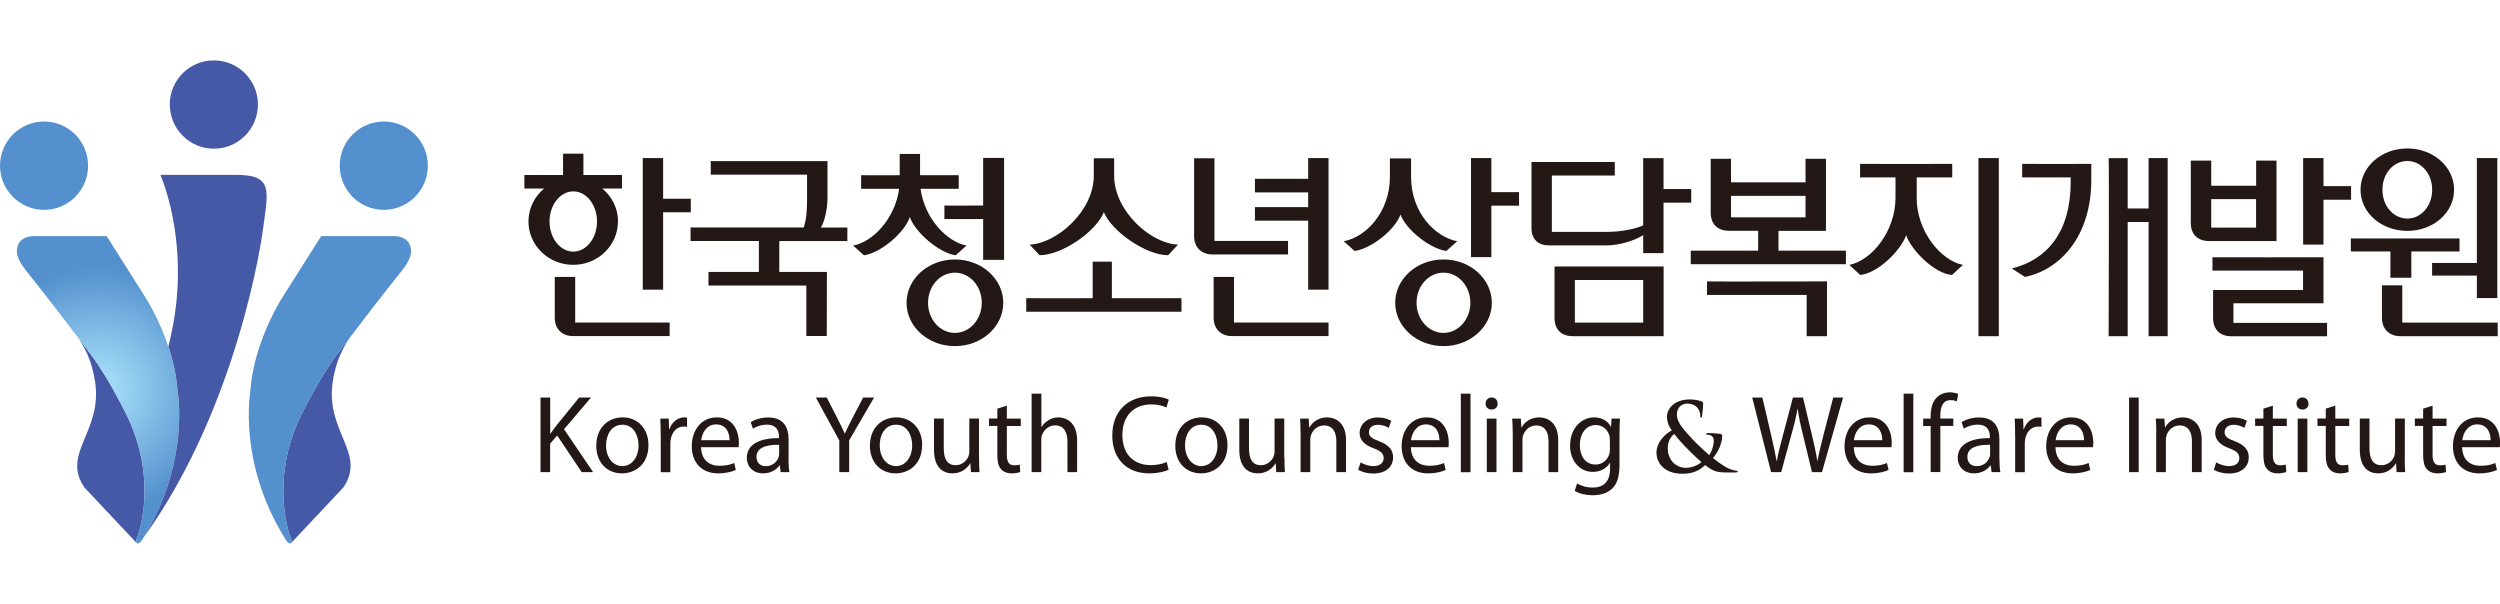 <svg width="207" height="50" viewBox="0 0 207 50" fill="none" xmlns="http://www.w3.org/2000/svg">
<g clip-path="url(#clip0_1088_813)">
<path d="M11.386 44.466C11.386 44.466 12.444 41.702 11.709 37.979C11.709 37.979 11.406 36.235 10.563 34.525C10.563 34.525 9.08 31.417 7.55 29.389C7.55 29.389 7.098 28.788 6.465 27.95C7.031 28.815 7.604 29.842 7.874 31.613C8.501 35.755 5.063 37.512 6.984 40.358L11.291 44.939C11.258 44.885 11.238 44.757 11.379 44.466H11.386Z" fill="#4659A7"/>
<path d="M14.702 32.437C14.615 31.106 14.311 29.822 13.934 28.693C13.152 26.335 12.067 24.666 12.067 24.666L8.831 19.55H2.723C2.723 19.55 1.51 19.543 1.409 20.638C1.409 20.638 1.234 21.26 2.11 22.348C4.024 24.747 5.191 26.281 6.512 28.017C7.152 28.855 7.55 29.389 7.55 29.389C9.08 31.417 10.563 34.525 10.563 34.525C11.406 36.235 11.709 37.979 11.709 37.979C12.437 41.702 11.386 44.466 11.386 44.466C11.244 44.764 11.264 44.885 11.298 44.939C11.318 44.966 11.338 44.973 11.338 44.973C11.534 45.101 11.81 44.628 11.81 44.628C11.831 44.595 11.858 44.554 11.878 44.514C15.761 38.202 14.702 32.437 14.702 32.437Z" fill="url(#paint0_radial_1088_813)"/>
<path d="M7.294 13.718C7.294 15.738 5.663 17.374 3.647 17.374C1.631 17.374 0 15.732 0 13.718C0 11.704 1.631 10.062 3.647 10.062C5.663 10.062 7.294 11.697 7.294 13.718Z" fill="#5390CD"/>
<path d="M24.039 44.466C24.039 44.466 22.987 41.702 23.715 37.979C23.715 37.979 24.019 36.235 24.861 34.525C24.861 34.525 26.344 31.417 27.875 29.389C27.875 29.389 28.326 28.788 28.96 27.95C28.394 28.815 27.821 29.842 27.551 31.613C26.924 35.755 30.362 37.512 28.434 40.358L24.127 44.939C24.16 44.885 24.18 44.757 24.039 44.466Z" fill="#4659A7"/>
<path d="M20.722 32.437C20.81 31.106 21.113 29.822 21.491 28.693C22.273 26.335 23.358 24.666 23.358 24.666L26.594 19.55H32.708C32.708 19.55 33.915 19.543 34.022 20.638C34.022 20.638 34.198 21.26 33.321 22.348C31.407 24.747 30.241 26.281 28.919 28.017C28.286 28.855 27.881 29.389 27.881 29.389C26.344 31.417 24.868 34.525 24.868 34.525C24.025 36.235 23.722 37.979 23.722 37.979C22.994 41.702 24.046 44.466 24.046 44.466C24.187 44.764 24.167 44.885 24.133 44.939C24.113 44.966 24.093 44.973 24.093 44.973C23.904 45.101 23.621 44.628 23.621 44.628C23.601 44.595 23.574 44.554 23.553 44.514C19.671 38.202 20.729 32.437 20.729 32.437H20.722Z" fill="url(#paint1_radial_1088_813)"/>
<path d="M28.131 13.718C28.131 15.738 29.762 17.374 31.778 17.374C33.793 17.374 35.425 15.738 35.425 13.718C35.425 11.697 33.793 10.062 31.778 10.062C29.762 10.062 28.131 11.697 28.131 13.718Z" fill="#5390CD"/>
<path d="M14.062 8.656C14.062 10.677 15.693 12.312 17.709 12.312C19.724 12.312 21.356 10.677 21.356 8.656C21.356 6.635 19.718 5 17.702 5C15.687 5 14.055 6.635 14.055 8.656H14.062Z" fill="#4659A7"/>
<path d="M19.388 14.481H13.28C13.28 14.481 13.28 14.495 13.294 14.495C13.3 14.515 13.307 14.535 13.314 14.556C15.161 19.212 14.676 24.118 14.676 24.118C14.676 24.118 14.601 26.105 13.941 28.693C14.318 29.822 14.622 31.106 14.709 32.437C14.709 32.437 14.966 33.849 14.757 36.046C14.541 38.283 13.84 41.324 11.885 44.513C19.765 33.606 21.713 19.408 21.713 19.408C22.219 15.718 22.718 14.434 19.394 14.481H19.388Z" fill="#4659A7"/>
<path d="M128.715 26.314C128.715 27.274 129.261 27.835 130.225 27.835H137.748V22.064H128.715V26.314ZM130.4 23.186H136.056V26.713H130.4V23.186ZM140.033 15.657H137.741V13.096H136.056V18.658C135.49 18.942 134.202 19.198 133.137 19.198H128.493V14.535H133.703V13.414H126.807V18.881C126.807 19.84 127.387 20.32 128.257 20.32H133.05C134.088 20.32 135.389 19.901 136.056 19.469V20.962H137.741V16.779H140.033V15.657ZM51.172 18.34C51.172 17.245 50.666 16.272 49.871 15.61H51.502V14.488H48.307V12.724H46.621V14.488C46.621 14.488 43.44 14.502 43.419 14.488V15.61H45.057C44.262 16.265 43.757 17.245 43.757 18.34C43.757 20.32 45.415 21.928 47.464 21.928C49.513 21.928 51.165 20.32 51.165 18.34H51.172ZM45.502 18.34C45.502 16.962 46.386 15.846 47.471 15.846C48.556 15.846 49.432 16.962 49.432 18.34C49.432 19.719 48.556 20.834 47.471 20.834C46.386 20.834 45.502 19.719 45.502 18.34ZM47.626 22.929H45.934V26.308C45.934 27.267 46.574 27.828 47.444 27.828H55.446V26.706H47.626V22.922V22.929ZM54.906 17.576H57.198V16.455H54.906V13.089H53.221V23.983H54.906V17.57V17.576ZM163.816 27.835H165.501V13.089H163.816V27.828V27.835ZM158.706 16.373V14.691H161.645V13.569C161.645 13.569 154.035 13.582 154.014 13.569V14.691H156.947V16.373C156.947 19.144 154.985 21.564 153.125 21.935L154.028 22.767C155.477 22.625 157.385 20.753 157.83 19.475C158.268 20.739 160.176 22.658 161.625 22.767L162.529 21.935C160.681 21.564 158.7 19.144 158.7 16.373H158.706ZM188.495 13.299H186.81V15.38H183.089V13.299H181.397V18.441C181.397 19.401 181.963 19.962 182.927 19.962H188.495V13.299ZM186.803 18.847H183.089V16.488H186.803V18.847ZM192.385 16.536H194.67V15.414H192.385V13.089H190.7V20.253H192.385V16.536ZM184.936 25.111H192.385V21.3C192.385 21.3 183.204 21.314 183.19 21.3V22.408H190.693V24.01H183.244V26.321C183.244 27.281 183.804 27.842 184.768 27.842H192.682V26.733H184.929V25.118L184.936 25.111ZM167.436 13.569V14.691H171.454V15.062C171.454 19.279 169.425 21.537 166.58 22.226L167.665 22.929C170.577 22.334 173.159 19.584 173.159 14.887V13.569C173.159 13.569 167.456 13.582 167.436 13.569ZM177.905 17.259H176.173V13.096H174.595C174.642 13.13 174.595 27.835 174.595 27.835H176.173V18.381H177.905V27.835H179.482V13.089H177.905V17.252V17.259ZM68.517 16.495V13.339C68.517 13.339 58.87 13.353 58.85 13.339V14.461H66.825V16.556C66.825 17.387 66.764 18.205 66.548 18.833H57.178V19.955H62.834V22.516C62.834 22.516 58.675 22.523 58.661 22.516V23.645H66.764V27.821H68.456L68.469 22.516H64.526V19.962H70.162V18.84H67.964C68.254 18.408 68.51 17.32 68.51 16.502L68.517 16.495ZM119.756 20.78L120.659 19.976C118.839 19.624 116.837 17.624 116.837 14.637V13.116H115.084V14.637C115.084 17.604 113.076 19.638 111.262 19.976L112.159 20.78C113.5 20.604 115.482 19.077 115.961 17.766C116.446 19.063 118.428 20.597 119.756 20.78ZM123.484 15.907V13.089H121.799V21.293H123.484V17.029H125.776V15.907H123.484ZM119.52 21.483C117.309 21.483 115.523 23.091 115.523 25.071C115.523 27.051 117.316 28.659 119.52 28.659C121.724 28.659 123.524 27.051 123.524 25.071C123.524 23.091 121.731 21.483 119.52 21.483ZM119.52 27.565C118.293 27.565 117.289 26.45 117.289 25.071C117.289 23.692 118.286 22.577 119.52 22.577C120.754 22.577 121.745 23.692 121.745 25.071C121.745 26.45 120.747 27.565 119.52 27.565ZM79.127 21.138L80.031 20.334C78.406 20.023 76.559 18.11 76.222 15.63H79.383V14.508H76.181V12.745H74.496V14.508C74.496 14.508 71.314 14.522 71.301 14.508V15.63H74.449C74.112 18.11 72.265 20.036 70.64 20.334L71.537 21.138C72.878 20.962 74.894 19.293 75.332 17.975C75.79 19.273 77.806 20.962 79.127 21.138ZM79.067 21.483C76.856 21.483 75.062 23.091 75.062 25.071C75.062 27.051 76.849 28.659 79.067 28.659C81.284 28.659 83.071 27.051 83.071 25.071C83.071 23.091 81.278 21.483 79.067 21.483ZM79.067 27.565C77.833 27.565 76.842 26.45 76.842 25.071C76.842 23.692 77.833 22.577 79.067 22.577C80.3 22.577 81.291 23.692 81.291 25.071C81.291 26.45 80.293 27.565 79.067 27.565ZM81.406 17.015C81.406 17.015 78.21 17.036 78.197 17.015V18.137H81.406V21.516H83.138V13.076H81.406V17.015ZM106.651 19.948H100.557V13.103H98.872V19.55C98.872 20.509 99.512 21.07 100.382 21.07H106.651V19.948ZM108.316 14.806H103.908V15.928C103.908 15.928 107.386 15.928 108.316 15.928V17.151H103.908V18.273C103.908 18.273 107.386 18.273 108.316 18.273V23.983H110.002V13.089H108.316V14.806ZM102.182 22.929H100.49V26.308C100.49 27.267 101.13 27.828 102 27.828H110.002V26.706H102.175V22.922L102.182 22.929ZM92.064 21.665H90.473V24.692C90.473 24.692 84.985 24.706 84.972 24.692V25.814H97.827V24.692H92.064V21.665ZM91.396 17.556C92.016 19.124 94.854 21.131 96.722 21.131L97.544 20.253C95.333 20.192 92.252 17.509 92.252 14.542V13.103H90.567V14.542C90.567 17.509 87.466 20.172 85.255 20.253L86.077 21.131C87.965 21.131 90.803 19.124 91.403 17.556H91.396ZM141.341 23.3V24.422H149.592V27.835H151.278V23.3C151.278 23.3 141.355 23.321 141.341 23.3ZM147.26 19.117H151.19V13.15H149.498V15.096H143.33V13.15H141.645V17.59C141.645 18.55 142.211 19.11 143.168 19.11H145.575V20.753C142.669 20.753 140 20.753 139.993 20.753V21.874H152.842V20.753C152.842 20.753 150.165 20.753 147.26 20.753V19.11V19.117ZM143.33 17.995V16.218H149.498V17.995H143.33ZM198.91 26.713V23.625H197.225V26.314C197.225 27.274 197.866 27.835 198.735 27.835H206.811V26.713H198.91ZM199.328 19.117C201.486 19.117 203.198 17.604 203.198 15.711C203.198 13.819 201.486 12.292 199.328 12.292C197.171 12.292 195.452 13.819 195.452 15.711C195.452 17.604 197.164 19.117 199.328 19.117ZM199.328 13.332C200.447 13.332 201.384 14.346 201.384 15.711C201.384 17.076 200.454 18.097 199.328 18.097C198.203 18.097 197.266 17.083 197.266 15.711C197.266 14.339 198.196 13.332 199.328 13.332ZM197.926 22.996H199.659V20.82H203.649V19.746H194.65V20.82H197.926V22.996ZM201.378 22.821C201.378 22.821 203.879 22.821 205.085 22.821V24.679H206.777V13.089H205.085V21.773H201.378V22.821Z" fill="#231815"/>
<path d="M44.761 32.917H45.557V35.897H45.584C45.745 35.661 45.914 35.438 46.069 35.235L47.95 32.917H48.934L46.703 35.539L49.109 39.094H48.165L46.136 36.059L45.55 36.735V39.094H44.754V32.917H44.761Z" fill="#231815"/>
<path d="M53.693 36.843C53.693 38.485 52.561 39.195 51.489 39.195C50.289 39.195 49.372 38.316 49.372 36.911C49.372 35.431 50.336 34.559 51.563 34.559C52.79 34.559 53.693 35.485 53.693 36.843ZM50.181 36.891C50.181 37.857 50.74 38.593 51.529 38.593C52.318 38.593 52.871 37.87 52.871 36.87C52.871 36.12 52.493 35.167 51.543 35.167C50.592 35.167 50.181 36.046 50.181 36.891Z" fill="#231815"/>
<path d="M54.704 36.046C54.704 35.526 54.697 35.073 54.67 34.66H55.371L55.398 35.532H55.432C55.634 34.938 56.12 34.559 56.659 34.559C56.753 34.559 56.814 34.573 56.888 34.586V35.343C56.807 35.323 56.727 35.316 56.619 35.316C56.052 35.316 55.655 35.748 55.54 36.357C55.52 36.465 55.506 36.593 55.506 36.735V39.1H54.711V36.046H54.704Z" fill="#231815"/>
<path d="M58.048 37.026C58.068 38.12 58.762 38.566 59.565 38.566C60.144 38.566 60.488 38.465 60.791 38.337L60.926 38.911C60.643 39.04 60.158 39.195 59.457 39.195C58.095 39.195 57.279 38.289 57.279 36.951C57.279 35.613 58.068 34.559 59.356 34.559C60.798 34.559 61.182 35.836 61.182 36.647C61.182 36.816 61.162 36.938 61.155 37.026H58.048ZM60.407 36.451C60.414 35.938 60.198 35.14 59.295 35.14C58.479 35.14 58.122 35.89 58.061 36.451H60.407Z" fill="#231815"/>
<path d="M65.288 38.033C65.288 38.418 65.308 38.796 65.362 39.094H64.634L64.573 38.533H64.546C64.297 38.884 63.825 39.195 63.191 39.195C62.295 39.195 61.836 38.567 61.836 37.925C61.836 36.85 62.787 36.269 64.499 36.276V36.181C64.499 35.816 64.398 35.161 63.495 35.161C63.084 35.161 62.652 35.289 62.342 35.492L62.16 34.958C62.524 34.721 63.057 34.566 63.609 34.566C64.964 34.566 65.295 35.492 65.295 36.377V38.039L65.288 38.033ZM64.513 36.83C63.636 36.816 62.639 36.972 62.639 37.83C62.639 38.35 62.982 38.6 63.394 38.6C63.967 38.6 64.337 38.236 64.466 37.857C64.492 37.776 64.513 37.681 64.513 37.6V36.83Z" fill="#231815"/>
<path d="M69.494 39.094V36.472L67.553 32.917H68.456L69.326 34.62C69.568 35.086 69.75 35.465 69.939 35.891H69.959C70.135 35.492 70.344 35.086 70.579 34.62L71.469 32.917H72.373L70.31 36.465V39.094H69.501H69.494Z" fill="#231815"/>
<path d="M76.35 36.843C76.35 38.485 75.217 39.195 74.145 39.195C72.952 39.195 72.029 38.316 72.029 36.911C72.029 35.431 72.999 34.559 74.226 34.559C75.453 34.559 76.357 35.485 76.357 36.843M72.844 36.891C72.844 37.857 73.404 38.593 74.186 38.593C74.968 38.593 75.528 37.87 75.528 36.87C75.528 36.12 75.157 35.167 74.2 35.167C73.242 35.167 72.838 36.046 72.838 36.891" fill="#231815"/>
<path d="M81.069 37.884C81.069 38.343 81.076 38.742 81.103 39.093H80.395L80.348 38.37H80.328C80.119 38.729 79.653 39.195 78.865 39.195C78.17 39.195 77.335 38.81 77.335 37.249V34.654H78.143V37.107C78.143 37.951 78.4 38.519 79.128 38.519C79.667 38.519 80.044 38.147 80.186 37.789C80.233 37.668 80.26 37.526 80.26 37.377V34.654H81.062V37.877L81.069 37.884Z" fill="#231815"/>
<path d="M83.367 33.599V34.66H84.52V35.275H83.367V37.661C83.367 38.215 83.522 38.526 83.974 38.526C84.19 38.526 84.318 38.506 84.439 38.472L84.473 39.08C84.318 39.141 84.069 39.195 83.758 39.195C83.381 39.195 83.084 39.067 82.889 38.844C82.66 38.607 82.579 38.208 82.579 37.688V35.269H81.891V34.654H82.579V33.836L83.367 33.586V33.599Z" fill="#231815"/>
<path d="M85.424 32.593H86.226V35.356H86.246C86.374 35.127 86.576 34.931 86.819 34.789C87.055 34.647 87.338 34.559 87.642 34.559C88.235 34.559 89.185 34.924 89.185 36.458V39.094H88.383V36.546C88.383 35.83 88.12 35.221 87.358 35.221C86.839 35.221 86.428 35.593 86.28 36.032C86.233 36.14 86.219 36.262 86.219 36.417V39.094H85.417V32.586L85.424 32.593Z" fill="#231815"/>
<path d="M96.762 38.898C96.472 39.039 95.886 39.195 95.137 39.195C93.398 39.195 92.097 38.087 92.097 36.059C92.097 34.032 93.405 32.815 95.313 32.815C96.081 32.815 96.567 32.978 96.775 33.093L96.58 33.741C96.277 33.593 95.852 33.484 95.34 33.484C93.897 33.484 92.933 34.41 92.933 36.032C92.933 37.546 93.803 38.512 95.299 38.512C95.785 38.512 96.277 38.411 96.6 38.255L96.762 38.891V38.898Z" fill="#231815"/>
<path d="M101.636 36.843C101.636 38.485 100.503 39.195 99.432 39.195C98.232 39.195 97.315 38.316 97.315 36.911C97.315 35.431 98.279 34.559 99.506 34.559C100.733 34.559 101.636 35.485 101.636 36.843ZM98.124 36.891C98.124 37.857 98.683 38.593 99.465 38.593C100.247 38.593 100.807 37.87 100.807 36.87C100.807 36.12 100.429 35.167 99.479 35.167C98.528 35.167 98.117 36.046 98.117 36.891" fill="#231815"/>
<path d="M106.355 37.884C106.355 38.343 106.362 38.742 106.389 39.093H105.674L105.627 38.37H105.607C105.398 38.729 104.933 39.195 104.144 39.195C103.45 39.195 102.614 38.81 102.614 37.249V34.654H103.416V37.107C103.416 37.951 103.672 38.519 104.4 38.519C104.939 38.519 105.31 38.147 105.459 37.789C105.506 37.668 105.533 37.526 105.533 37.377V34.654H106.335V37.877L106.355 37.884Z" fill="#231815"/>
<path d="M107.683 35.863C107.683 35.404 107.676 35.025 107.649 34.66H108.357L108.404 35.397H108.425C108.647 34.971 109.159 34.559 109.887 34.559C110.501 34.559 111.451 34.924 111.451 36.444V39.094H110.649V36.539C110.649 35.823 110.386 35.228 109.625 35.228C109.092 35.228 108.681 35.607 108.546 36.053C108.506 36.154 108.492 36.289 108.492 36.424V39.094H107.69V35.857L107.683 35.863Z" fill="#231815"/>
<path d="M112.644 38.276C112.88 38.431 113.305 38.594 113.703 38.594C114.289 38.594 114.566 38.303 114.566 37.938C114.566 37.553 114.336 37.343 113.743 37.12C112.948 36.837 112.577 36.397 112.577 35.87C112.577 35.161 113.157 34.566 114.1 34.566C114.545 34.566 114.943 34.694 115.192 34.843L114.99 35.431C114.815 35.323 114.498 35.174 114.087 35.174C113.608 35.174 113.345 35.451 113.345 35.782C113.345 36.147 113.608 36.316 114.188 36.532C114.957 36.83 115.348 37.208 115.348 37.87C115.348 38.648 114.748 39.209 113.696 39.209C113.211 39.209 112.766 39.08 112.456 38.898L112.658 38.289L112.644 38.276Z" fill="#231815"/>
<path d="M116.824 37.026C116.844 38.12 117.538 38.566 118.34 38.566C118.92 38.566 119.264 38.465 119.567 38.337L119.702 38.911C119.419 39.04 118.934 39.195 118.233 39.195C116.871 39.195 116.055 38.289 116.055 36.951C116.055 35.613 116.837 34.559 118.131 34.559C119.574 34.559 119.958 35.836 119.958 36.647C119.958 36.816 119.938 36.938 119.931 37.026H116.824ZM119.183 36.451C119.19 35.938 118.974 35.14 118.064 35.14C117.255 35.14 116.898 35.89 116.83 36.451H119.183Z" fill="#231815"/>
<path d="M121.758 32.593H120.956V39.1H121.758V32.593Z" fill="#231815"/>
<path d="M124.003 33.417C124.017 33.694 123.814 33.91 123.491 33.91C123.208 33.91 123.005 33.694 123.005 33.417C123.005 33.14 123.214 32.91 123.511 32.91C123.808 32.91 124.003 33.133 124.003 33.417ZM123.106 34.66H123.909V39.094H123.106V34.66Z" fill="#231815"/>
<path d="M125.25 35.863C125.25 35.404 125.244 35.025 125.21 34.66H125.925L125.972 35.397H125.992C126.208 34.971 126.72 34.559 127.455 34.559C128.068 34.559 129.019 34.924 129.019 36.444V39.094H128.217V36.539C128.217 35.823 127.954 35.228 127.192 35.228C126.666 35.228 126.255 35.607 126.113 36.053C126.073 36.154 126.059 36.289 126.059 36.424V39.094H125.257V35.857L125.25 35.863Z" fill="#231815"/>
<path d="M134.095 38.452C134.095 39.465 133.893 40.094 133.468 40.472C133.036 40.878 132.416 41.006 131.857 41.006C131.331 41.006 130.744 40.878 130.387 40.641L130.583 40.026C130.879 40.209 131.331 40.371 131.884 40.371C132.706 40.371 133.313 39.938 133.313 38.823V38.33H133.293C133.05 38.742 132.571 39.073 131.884 39.073C130.785 39.073 130.003 38.141 130.003 36.911C130.003 35.411 130.98 34.559 131.992 34.559C132.76 34.559 133.185 34.965 133.373 35.33H133.394L133.434 34.66H134.135C134.115 34.985 134.095 35.336 134.095 35.877V38.452ZM133.293 36.411C133.293 36.276 133.293 36.154 133.252 36.046C133.104 35.58 132.713 35.194 132.126 35.194C131.358 35.194 130.812 35.85 130.812 36.87C130.812 37.742 131.257 38.465 132.12 38.465C132.612 38.465 133.063 38.154 133.239 37.641C133.286 37.505 133.299 37.35 133.299 37.208V36.417L133.293 36.411Z" fill="#231815"/>
<path d="M138.429 35.633C138.099 35.194 138.038 34.87 138.025 34.519C138.018 33.897 138.564 33.072 139.933 33.072C140.317 33.072 140.674 33.153 140.883 33.234C141.018 33.282 141.018 33.349 141.018 33.437C141.018 33.694 140.951 34.322 140.93 34.444C140.917 34.559 140.883 34.579 140.836 34.579C140.789 34.579 140.782 34.545 140.782 34.431C140.782 34.228 140.728 33.978 140.553 33.775C140.398 33.586 140.121 33.417 139.683 33.417C139.353 33.417 138.847 33.647 138.847 34.316C138.847 35.052 139.521 35.681 140.148 36.377C140.411 36.681 141.382 37.559 141.524 37.688C141.679 37.472 141.901 36.958 141.901 36.478C141.901 36.363 141.867 36.221 141.753 36.12C141.652 36.026 141.49 35.998 141.368 35.998C141.321 35.998 141.274 35.985 141.274 35.938C141.274 35.87 141.342 35.856 141.402 35.856C141.591 35.856 141.908 35.863 142.339 35.911C142.488 35.924 142.602 35.971 142.602 36.066C142.602 36.667 142.285 37.397 141.84 37.924C142.366 38.357 142.717 38.566 142.932 38.695C143.182 38.843 143.613 38.972 143.768 38.972C143.842 38.972 143.876 38.972 143.876 39.046C143.876 39.094 143.816 39.121 143.64 39.121H143.04C142.15 39.121 141.861 39.033 141.186 38.512C140.93 38.749 140.404 39.229 139.333 39.229C137.654 39.229 137.155 38.181 137.155 37.492C137.155 36.573 137.964 35.863 138.429 35.633ZM140.876 38.262C140.425 37.87 139.67 37.127 139.467 36.911C139.265 36.694 138.76 36.127 138.632 35.931C138.369 36.127 138.092 36.498 138.092 37.127C138.092 38.107 138.78 38.735 139.596 38.735C140.202 38.735 140.715 38.418 140.883 38.262" fill="#231815"/>
<path d="M146.646 39.094L145.083 32.917H145.925L146.653 36.039C146.835 36.809 146.997 37.58 147.105 38.175H147.125C147.226 37.56 147.415 36.823 147.631 36.032L148.453 32.917H149.289L150.037 36.053C150.213 36.782 150.374 37.519 150.469 38.168H150.482C150.617 37.485 150.786 36.803 150.981 36.032L151.79 32.917H152.606L150.86 39.094H150.031L149.255 35.877C149.06 35.093 148.938 34.485 148.851 33.863H148.831C148.723 34.478 148.588 35.08 148.359 35.877L147.482 39.094H146.653H146.646Z" fill="#231815"/>
<path d="M153.496 37.026C153.516 38.12 154.21 38.566 155.012 38.566C155.585 38.566 155.936 38.465 156.239 38.337L156.374 38.911C156.091 39.04 155.612 39.195 154.904 39.195C153.543 39.195 152.727 38.289 152.727 36.951C152.727 35.613 153.516 34.559 154.803 34.559C156.253 34.559 156.637 35.836 156.637 36.647C156.637 36.816 156.617 36.938 156.61 37.026H153.502H153.496ZM155.848 36.451C155.862 35.938 155.639 35.14 154.729 35.14C153.913 35.14 153.563 35.89 153.496 36.451H155.848Z" fill="#231815"/>
<path d="M158.423 32.593H157.621V39.1H158.423V32.593Z" fill="#231815"/>
<path d="M159.859 39.094V35.275H159.239V34.66H159.859V34.451C159.859 33.829 160.001 33.261 160.371 32.903C160.675 32.606 161.072 32.484 161.45 32.484C161.726 32.484 161.976 32.552 162.137 32.613L162.03 33.234C161.908 33.18 161.746 33.133 161.517 33.133C160.83 33.133 160.661 33.735 160.661 34.417V34.654H161.733V35.269H160.661V39.087H159.866L159.859 39.094Z" fill="#231815"/>
<path d="M165.555 38.033C165.555 38.418 165.576 38.796 165.63 39.094H164.901L164.834 38.533H164.807C164.564 38.884 164.086 39.195 163.452 39.195C162.556 39.195 162.097 38.567 162.097 37.925C162.097 36.85 163.048 36.269 164.76 36.276V36.181C164.76 35.816 164.659 35.161 163.755 35.161C163.344 35.161 162.913 35.289 162.603 35.492L162.421 34.958C162.785 34.721 163.317 34.566 163.87 34.566C165.225 34.566 165.549 35.492 165.549 36.377V38.039L165.555 38.033ZM164.773 36.83C163.897 36.816 162.899 36.972 162.899 37.83C162.899 38.35 163.25 38.6 163.661 38.6C164.234 38.6 164.605 38.236 164.733 37.857C164.76 37.776 164.78 37.681 164.78 37.6V36.83H164.773Z" fill="#231815"/>
<path d="M166.85 36.046C166.85 35.526 166.843 35.073 166.816 34.66H167.517L167.544 35.532H167.578C167.78 34.938 168.265 34.559 168.805 34.559C168.899 34.559 168.96 34.573 169.034 34.586V35.343C168.953 35.323 168.872 35.316 168.764 35.316C168.198 35.316 167.793 35.748 167.686 36.357C167.665 36.465 167.652 36.593 167.652 36.735V39.1H166.856V36.046H166.85Z" fill="#231815"/>
<path d="M170.193 37.026C170.214 38.12 170.908 38.566 171.71 38.566C172.29 38.566 172.634 38.465 172.937 38.337L173.072 38.911C172.782 39.04 172.303 39.195 171.602 39.195C170.24 39.195 169.425 38.289 169.425 36.951C169.425 35.613 170.214 34.559 171.501 34.559C172.944 34.559 173.328 35.836 173.328 36.647C173.328 36.816 173.308 36.938 173.301 37.026H170.187H170.193ZM172.553 36.451C172.566 35.938 172.344 35.14 171.44 35.14C170.625 35.14 170.267 35.89 170.207 36.451H172.553Z" fill="#231815"/>
<path d="M177.083 32.917H176.287V39.094H177.083V32.917Z" fill="#231815"/>
<path d="M178.539 35.863C178.539 35.404 178.532 35.025 178.499 34.66H179.213L179.26 35.397H179.274C179.489 34.971 180.002 34.559 180.737 34.559C181.35 34.559 182.301 34.924 182.301 36.444V39.094H181.492V36.539C181.492 35.823 181.229 35.228 180.467 35.228C179.941 35.228 179.523 35.607 179.388 36.053C179.348 36.154 179.334 36.289 179.334 36.424V39.094H178.532V35.857L178.539 35.863Z" fill="#231815"/>
<path d="M183.493 38.276C183.736 38.431 184.154 38.594 184.559 38.594C185.145 38.594 185.415 38.303 185.415 37.938C185.415 37.553 185.185 37.343 184.592 37.12C183.797 36.837 183.419 36.397 183.419 35.87C183.419 35.161 183.999 34.566 184.95 34.566C185.401 34.566 185.792 34.694 186.042 34.843L185.839 35.431C185.664 35.323 185.347 35.174 184.929 35.174C184.457 35.174 184.195 35.451 184.195 35.782C184.195 36.147 184.457 36.316 185.037 36.532C185.806 36.83 186.197 37.208 186.197 37.87C186.197 38.648 185.59 39.209 184.545 39.209C184.06 39.209 183.615 39.08 183.305 38.898L183.5 38.289L183.493 38.276Z" fill="#231815"/>
<path d="M188.192 33.599V34.66H189.345V35.275H188.192V37.661C188.192 38.215 188.347 38.526 188.799 38.526C189.021 38.526 189.149 38.506 189.264 38.472L189.298 39.08C189.143 39.141 188.9 39.195 188.59 39.195C188.212 39.195 187.916 39.067 187.72 38.844C187.491 38.607 187.41 38.208 187.41 37.688V35.269H186.723V34.654H187.41V33.836L188.199 33.586L188.192 33.599Z" fill="#231815"/>
<path d="M191.145 33.417C191.158 33.694 190.956 33.91 190.632 33.91C190.349 33.91 190.147 33.694 190.147 33.417C190.147 33.14 190.356 32.91 190.646 32.91C190.936 32.91 191.138 33.133 191.138 33.417M190.248 34.66H191.05V39.094H190.248V34.66Z" fill="#231815"/>
<path d="M193.363 33.599V34.66H194.515V35.275H193.363V37.661C193.363 38.215 193.518 38.526 193.963 38.526C194.185 38.526 194.313 38.506 194.434 38.472L194.468 39.08C194.313 39.141 194.064 39.195 193.754 39.195C193.376 39.195 193.073 39.067 192.891 38.844C192.661 38.607 192.574 38.208 192.574 37.688V35.269H191.886V34.654H192.574V33.836L193.363 33.586V33.599Z" fill="#231815"/>
<path d="M199.113 37.884C199.113 38.343 199.119 38.742 199.146 39.093H198.439L198.391 38.37H198.371C198.162 38.729 197.697 39.195 196.915 39.195C196.221 39.195 195.392 38.81 195.392 37.249V34.654H196.194V37.107C196.194 37.951 196.45 38.519 197.185 38.519C197.724 38.519 198.095 38.147 198.243 37.789C198.284 37.668 198.311 37.526 198.311 37.377V34.654H199.119V37.877L199.113 37.884Z" fill="#231815"/>
<path d="M201.418 33.599V34.66H202.571V35.275H201.418V37.661C201.418 38.215 201.573 38.526 202.025 38.526C202.241 38.526 202.369 38.506 202.49 38.472L202.531 39.08C202.376 39.141 202.126 39.195 201.816 39.195C201.445 39.195 201.142 39.067 200.946 38.844C200.717 38.607 200.636 38.208 200.636 37.688V35.269H199.949V34.654H200.636V33.836L201.425 33.586L201.418 33.599Z" fill="#231815"/>
<path d="M203.865 37.026C203.885 38.12 204.58 38.566 205.382 38.566C205.955 38.566 206.306 38.465 206.609 38.337L206.75 38.911C206.467 39.04 205.982 39.195 205.274 39.195C203.912 39.195 203.104 38.289 203.104 36.951C203.104 35.613 203.885 34.559 205.18 34.559C206.622 34.559 207.007 35.836 207.007 36.647C207.007 36.816 206.986 36.938 206.98 37.026H203.872H203.865ZM206.225 36.451C206.225 35.938 206.016 35.14 205.112 35.14C204.297 35.14 203.939 35.89 203.879 36.451H206.231H206.225Z" fill="#231815"/>
</g>
<defs>
<radialGradient id="paint0_radial_1088_813" cx="0" cy="0" r="1" gradientUnits="userSpaceOnUse" gradientTransform="translate(8.116 32.275) scale(10.159 10.184)">
<stop offset="0.15" stop-color="#9FD9F6"/>
<stop offset="1" stop-color="#5390CD"/>
</radialGradient>
<radialGradient id="paint1_radial_1088_813" cx="0" cy="0" r="1" gradientUnits="userSpaceOnUse" gradientTransform="translate(27.308 5.338) rotate(180) scale(10.159 10.184)">
<stop offset="0.15" stop-color="#9FD9F6"/>
<stop offset="1" stop-color="#5390CD"/>
</radialGradient>
<clipPath id="clip0_1088_813">
<rect width="207" height="40" fill="white" transform="translate(0 5)"/>
</clipPath>
</defs>
</svg>
